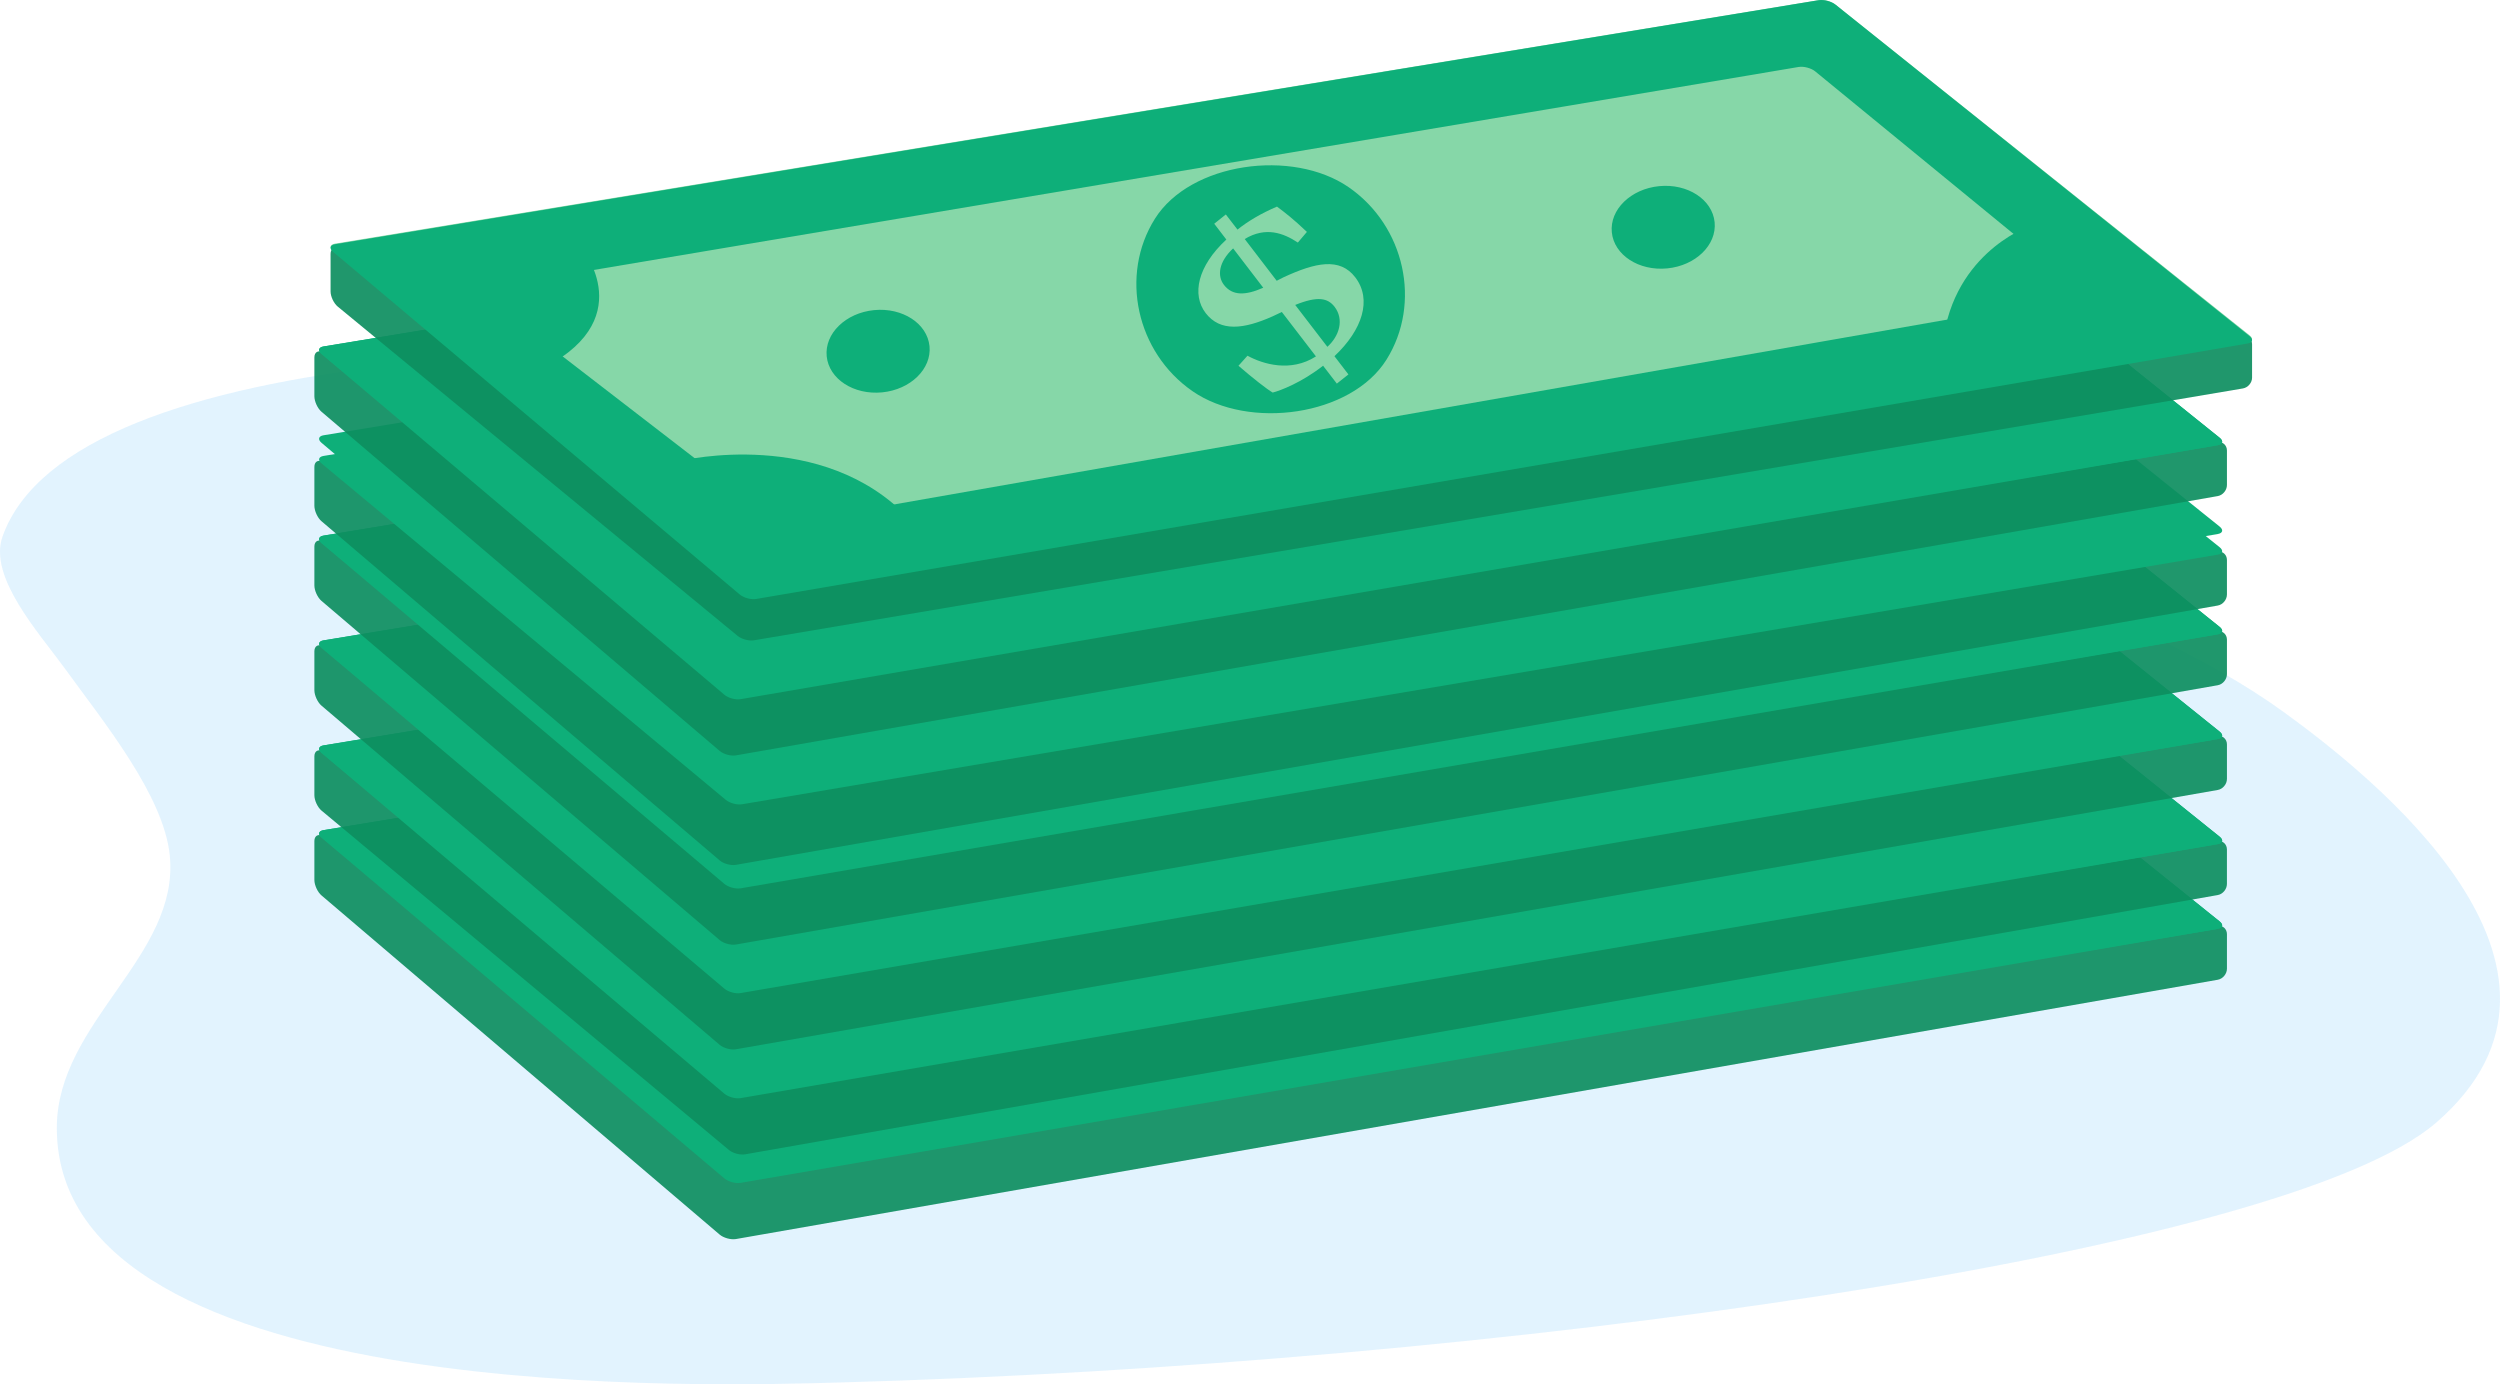 <svg xmlns="http://www.w3.org/2000/svg" xmlns:xlink="http://www.w3.org/1999/xlink" width="121px" height="67px" viewBox="0 0 121 67"><title>In_use</title><desc>Created with Sketch.</desc><g id="Page-1" stroke="none" stroke-width="1" fill="none" fill-rule="evenodd"><g id="1440" transform="translate(-341, -1003)" fill-rule="nonzero"><g id="Section-1" transform="translate(0, 781)"><g id="Features" transform="translate(278, 162)"><g id="Feature-1" transform="translate(0, 2)"><g id="In_use" transform="translate(63, 58)"><path d="M2.75,54.584 C2.757,49.466 8.696,46.286 8.219,41.42 C7.933,38.509 5.023,34.956 3.132,32.346 C1.899,30.643 -0.571,27.941 0.12,25.977 C3.445,16.518 30.963,15.986 49.455,17.874 C55.744,18.516 95.55,23.594 110.542,34.47 C114.699,37.486 126.559,46.819 117.925,54.324 C110.595,60.695 72.195,66.042 40.616,66.913 C35.123,67.064 2.734,68.219 2.75,54.584 Z" id="Shape" fill="#3FB1FB" opacity="0.15"></path><g id="Group" transform="translate(15, 28)"><path d="M0.615,12.462 C0.396,12.346 0.216,12.457 0.216,12.708 L0.216,14.588 C0.216,14.84 0.371,15.178 0.561,15.339 L19.831,31.754 C20.02,31.915 20.375,32.012 20.618,31.97 L92.341,19.42 C92.585,19.377 92.784,19.136 92.784,18.885 L92.784,17.214 C92.784,16.962 92.583,16.779 92.337,16.805 L23.567,24.298 C23.321,24.325 22.941,24.252 22.722,24.136 L0.615,12.462 Z" id="Shape" fill="#0E8E60" opacity="0.92"></path><path d="M0.565,12.539 C0.373,12.381 0.416,12.218 0.66,12.178 L71.782,0.437 C72.026,0.397 72.384,0.492 72.578,0.648 L92.431,16.598 C92.625,16.754 92.584,16.915 92.34,16.956 L20.955,28.97 C20.711,29.011 20.354,28.915 20.163,28.756 L0.565,12.539 Z" id="Shape" fill="#0EAF79"></path><path d="M72.578,0.648 C72.384,0.492 72.026,0.398 71.782,0.438 L0.66,12.178 C0.416,12.218 0.372,12.383 0.562,12.543 L20.058,29.034 C20.248,29.195 20.603,29.291 20.846,29.25 L92.341,16.957 C92.585,16.916 92.626,16.754 92.432,16.598 L72.578,0.648 Z M7.782,14.648 C7.585,14.496 7.624,14.337 7.867,14.296 L70.82,3.65 C71.063,3.609 71.42,3.705 71.612,3.863 L84.338,14.331 C84.53,14.489 84.488,14.653 84.244,14.696 L22.454,25.583 C22.211,25.626 21.851,25.536 21.654,25.384 L7.782,14.648 Z" id="Shape" fill="#0EAF79"></path><path d="M12.869,11.834 C12.869,11.834 15.898,15.672 10.618,18.257 L4.639,13.67 L12.869,11.834 Z" id="Shape" fill="#0EAF79"></path><path d="M17.525,22.804 C17.525,22.804 24.599,21.151 28.924,25.661 L22.174,27.584 L17.525,22.804 Z" id="Shape" fill="#0EAF79"></path><path d="M74.96,5.736 C74.96,5.736 68.16,7.574 64.803,3.153 C64.803,3.153 69.749,2.325 69.983,2.325 C70.217,2.324 74.96,5.736 74.96,5.736 Z" id="Shape" fill="#0EAF79"></path><path d="M82.287,11.333 C82.287,11.333 78.676,12.627 78.383,16.965 L85.996,14.712 L82.287,11.333 Z" id="Shape" fill="#0EAF79"></path><ellipse id="Oval" fill="#0EAF79" transform="translate(26.916, 16.842) rotate(-5.583) translate(-26.916, -16.842) " cx="26.916" cy="16.842" rx="2.319" ry="1.79"></ellipse><ellipse id="Oval" fill="#0EAF79" transform="translate(64.808, 11.221) rotate(-5.583) translate(-64.808, -11.221) " cx="64.808" cy="11.221" rx="2.319" ry="1.79"></ellipse><path d="M52.084,17.705 C50.338,20.402 45.299,21.072 42.525,19.214 C39.751,17.356 38.917,13.661 40.664,10.964 C42.41,8.266 47.448,7.596 50.222,9.454 C52.996,11.313 53.829,15.006 52.084,17.705 Z" id="Shape" fill="#0EAF79"></path><path d="M46.496,13.223 C47.994,12.533 49.157,12.269 49.893,13.227 C50.698,14.272 50.23,15.707 48.906,16.949 L49.567,17.809 L49.02,18.244 L48.367,17.398 C47.339,18.2 46.333,18.576 45.981,18.666 C45.718,18.518 45.008,17.963 44.359,17.402 L44.785,16.928 C45.521,17.326 46.834,17.723 48.03,16.959 L46.413,14.863 L45.978,15.067 C44.605,15.678 43.497,15.81 42.804,14.915 C42.136,14.046 42.419,12.7 43.784,11.443 L43.211,10.698 L43.76,10.259 L44.312,10.974 C44.802,10.584 45.426,10.21 46.183,9.889 C46.571,10.177 46.967,10.481 47.601,11.082 L47.173,11.585 C46.489,11.136 45.649,10.82 44.654,11.42 L46.17,13.389 L46.496,13.223 Z M44.105,11.86 C43.412,12.507 43.347,13.165 43.67,13.583 C44.069,14.1 44.68,14.092 45.532,13.717 L44.105,11.86 Z M48.57,16.507 C49.135,16 49.375,15.221 48.911,14.617 C48.593,14.208 48.125,14.096 47.047,14.531 L48.57,16.507 Z" id="Shape" fill="#0EAF79"></path></g><g id="Group" transform="translate(15, 24)"><path d="M0.615,12.361 C0.396,12.245 0.216,12.356 0.216,12.608 L0.216,14.488 C0.216,14.739 0.372,15.075 0.564,15.235 L20.277,31.657 C20.468,31.817 20.823,31.912 21.067,31.869 L92.341,19.32 C92.584,19.277 92.783,19.036 92.783,18.784 L92.783,17.113 C92.783,16.862 92.583,16.678 92.337,16.704 L23.567,24.197 C23.321,24.224 22.941,24.151 22.722,24.035 L0.615,12.361 Z" id="Shape" fill="#0E8E60" opacity="0.92"></path><path d="M0.564,12.439 C0.372,12.28 0.416,12.117 0.66,12.077 L71.782,0.336 C72.026,0.296 72.384,0.391 72.578,0.547 L92.431,16.497 C92.625,16.653 92.584,16.814 92.34,16.855 L20.881,28.909 C20.637,28.95 20.282,28.853 20.09,28.694 L0.564,12.439 Z" id="Shape" fill="#0EAF79"></path><path d="M72.578,0.547 C72.384,0.391 72.026,0.297 71.782,0.337 L0.66,12.077 C0.416,12.117 0.372,12.282 0.562,12.442 L20.058,28.933 C20.248,29.093 20.603,29.19 20.846,29.149 L92.341,16.856 C92.585,16.815 92.626,16.653 92.432,16.497 L72.578,0.547 Z M7.782,14.547 C7.585,14.395 7.624,14.236 7.867,14.195 L70.82,3.549 C71.063,3.508 71.42,3.604 71.612,3.762 L84.338,14.229 C84.53,14.388 84.488,14.552 84.244,14.595 L22.454,25.482 C22.211,25.525 21.851,25.435 21.654,25.283 L7.782,14.547 Z" id="Shape" fill="#0EAF79"></path><path d="M12.869,11.733 C12.869,11.733 15.898,15.571 10.618,18.157 L4.639,13.569 L12.869,11.733 Z" id="Shape" fill="#0EAF79"></path><path d="M17.525,22.703 C17.525,22.703 24.599,21.051 28.924,25.56 L22.174,27.483 L17.525,22.703 Z" id="Shape" fill="#0EAF79"></path><path d="M74.96,5.635 C74.96,5.635 68.16,7.473 64.803,3.052 C64.803,3.052 69.749,2.224 69.983,2.224 C70.217,2.224 74.96,5.635 74.96,5.635 Z" id="Shape" fill="#0EAF79"></path><path d="M82.287,11.232 C82.287,11.232 78.676,12.526 78.383,16.864 L85.996,14.611 L82.287,11.232 Z" id="Shape" fill="#0EAF79"></path><ellipse id="Oval" fill="#0EAF79" transform="translate(26.916, 16.742) rotate(-5.583) translate(-26.916, -16.742) " cx="26.916" cy="16.742" rx="2.319" ry="1.79"></ellipse><ellipse id="Oval" fill="#0EAF79" transform="translate(64.807, 11.121) rotate(-5.583) translate(-64.807, -11.121) " cx="64.807" cy="11.121" rx="2.319" ry="1.79"></ellipse><path d="M52.084,17.604 C50.338,20.301 45.299,20.971 42.525,19.113 C39.751,17.255 38.917,13.56 40.664,10.863 C42.41,8.165 47.448,7.495 50.222,9.353 C52.996,11.212 53.829,14.905 52.084,17.604 Z" id="Shape" fill="#0EAF79"></path><path d="M46.496,13.123 C47.994,12.432 49.157,12.168 49.893,13.126 C50.698,14.172 50.23,15.607 48.906,16.848 L49.567,17.709 L49.02,18.144 L48.367,17.298 C47.339,18.1 46.333,18.475 45.981,18.565 C45.718,18.417 45.008,17.863 44.359,17.301 L44.785,16.827 C45.521,17.225 46.834,17.622 48.03,16.858 L46.413,14.763 L45.978,14.966 C44.605,15.578 43.497,15.71 42.804,14.814 C42.136,13.946 42.419,12.6 43.784,11.343 L43.211,10.597 L43.76,10.159 L44.312,10.874 C44.802,10.483 45.426,10.109 46.183,9.789 C46.571,10.076 46.967,10.381 47.601,10.981 L47.173,11.484 C46.489,11.035 45.649,10.719 44.654,11.319 L46.17,13.288 L46.496,13.123 Z M44.105,11.759 C43.412,12.406 43.347,13.064 43.67,13.482 C44.069,13.999 44.68,13.991 45.532,13.616 L44.105,11.759 Z M48.57,16.405 C49.135,15.899 49.375,15.12 48.911,14.516 C48.593,14.107 48.125,13.995 47.047,14.43 L48.57,16.405 Z" id="Shape" fill="#0EAF79"></path></g><g id="Group" transform="translate(15, 19)"><path d="M0.615,12.277 C0.396,12.161 0.216,12.272 0.216,12.523 L0.216,14.404 C0.216,14.655 0.371,14.993 0.561,15.154 L19.831,31.569 C20.02,31.731 20.375,31.828 20.618,31.785 L92.341,19.234 C92.585,19.191 92.784,18.951 92.784,18.699 L92.784,17.028 C92.784,16.777 92.583,16.593 92.337,16.619 L23.567,24.113 C23.321,24.14 22.941,24.067 22.722,23.952 L0.615,12.277 Z" id="Shape" fill="#0E8E60" opacity="0.92"></path><path d="M0.565,12.355 C0.373,12.196 0.416,12.033 0.66,11.993 L71.782,0.252 C72.026,0.212 72.384,0.306 72.578,0.462 L92.431,16.412 C92.625,16.568 92.584,16.729 92.34,16.77 L20.896,28.737 C20.652,28.778 20.296,28.681 20.104,28.523 L0.565,12.355 Z" id="Shape" fill="#0EAF79"></path><path d="M72.578,0.462 C72.384,0.306 72.026,0.212 71.782,0.252 L0.66,11.993 C0.416,12.033 0.372,12.198 0.562,12.358 L20.058,28.849 C20.248,29.01 20.603,29.107 20.846,29.065 L92.341,16.772 C92.585,16.73 92.626,16.568 92.432,16.412 L72.578,0.462 Z M7.782,14.463 C7.585,14.31 7.624,14.152 7.867,14.111 L70.82,3.465 C71.063,3.424 71.42,3.52 71.612,3.678 L84.338,14.145 C84.53,14.304 84.488,14.468 84.244,14.511 L22.454,25.397 C22.211,25.44 21.851,25.351 21.654,25.199 L7.782,14.463 Z" id="Shape" fill="#0EAF79"></path><path d="M12.869,11.648 C12.869,11.648 15.898,15.486 10.618,18.072 L4.639,13.484 L12.869,11.648 Z" id="Shape" fill="#0EAF79"></path><path d="M17.525,22.618 C17.525,22.618 24.599,20.965 28.924,25.476 L22.174,27.399 L17.525,22.618 Z" id="Shape" fill="#0EAF79"></path><path d="M74.96,5.55 C74.96,5.55 68.16,7.389 64.803,2.968 C64.803,2.968 69.749,2.139 69.983,2.139 C70.217,2.139 74.96,5.55 74.96,5.55 Z" id="Shape" fill="#0EAF79"></path><path d="M82.287,11.148 C82.287,11.148 78.676,12.441 78.383,16.779 L85.996,14.527 L82.287,11.148 Z" id="Shape" fill="#0EAF79"></path><ellipse id="Oval" fill="#0EAF79" transform="translate(26.916, 16.656) rotate(-5.583) translate(-26.916, -16.656) " cx="26.916" cy="16.656" rx="2.319" ry="1.79"></ellipse><ellipse id="Oval" fill="#0EAF79" transform="translate(64.807, 11.035) rotate(-5.583) translate(-64.807, -11.035) " cx="64.807" cy="11.035" rx="2.319" ry="1.79"></ellipse><path d="M52.084,17.519 C50.338,20.217 45.299,20.887 42.525,19.028 C39.751,17.17 38.917,13.476 40.664,10.778 C42.41,8.081 47.448,7.41 50.222,9.268 C52.996,11.128 53.829,14.82 52.084,17.519 Z" id="Shape" fill="#0EAF79"></path><path d="M46.496,13.039 C47.994,12.348 49.157,12.084 49.893,13.042 C50.698,14.088 50.23,15.523 48.906,16.764 L49.567,17.625 L49.02,18.059 L48.367,17.214 C47.339,18.016 46.333,18.391 45.981,18.48 C45.718,18.332 45.008,17.778 44.359,17.216 L44.785,16.742 C45.521,17.14 46.834,17.537 48.03,16.774 L46.413,14.677 L45.978,14.882 C44.605,15.493 43.497,15.626 42.804,14.729 C42.136,13.861 42.419,12.516 43.784,11.259 L43.211,10.512 L43.76,10.075 L44.312,10.789 C44.802,10.398 45.426,10.024 46.183,9.704 C46.571,9.991 46.967,10.296 47.601,10.897 L47.173,11.4 C46.489,10.951 45.649,10.635 44.654,11.234 L46.17,13.204 L46.496,13.039 Z M44.105,11.675 C43.412,12.322 43.347,12.98 43.67,13.397 C44.069,13.915 44.68,13.908 45.532,13.532 L44.105,11.675 Z M48.57,16.322 C49.135,15.816 49.375,15.036 48.911,14.432 C48.593,14.022 48.125,13.911 47.047,14.345 L48.57,16.322 Z" id="Shape" fill="#0EAF79"></path></g><g id="Group" transform="translate(15, 14)"><path d="M0.615,12.207 C0.396,12.091 0.216,12.202 0.216,12.453 L0.216,14.333 C0.216,14.585 0.371,14.923 0.561,15.084 L19.831,31.499 C20.02,31.66 20.375,31.757 20.618,31.715 L92.341,19.165 C92.585,19.122 92.784,18.881 92.784,18.63 L92.784,16.959 C92.784,16.707 92.583,16.523 92.337,16.55 L23.567,24.043 C23.321,24.069 22.941,23.996 22.722,23.881 L0.615,12.207 Z" id="Shape" fill="#0E8E60" opacity="0.92"></path><path d="M0.564,12.285 C0.373,12.126 0.416,11.963 0.66,11.923 L71.782,0.182 C72.026,0.142 72.384,0.237 72.578,0.393 L92.431,16.343 C92.625,16.499 92.584,16.66 92.34,16.701 L20.926,28.756 C20.682,28.797 20.326,28.701 20.135,28.541 L0.564,12.285 Z" id="Shape" fill="#0EAF79"></path><path d="M72.578,0.392 C72.384,0.236 72.026,0.142 71.782,0.182 L0.66,11.923 C0.416,11.963 0.372,12.128 0.562,12.288 L20.058,28.779 C20.248,28.939 20.603,29.036 20.846,28.995 L92.341,16.702 C92.585,16.661 92.626,16.499 92.432,16.343 L72.578,0.392 Z M7.782,14.392 C7.585,14.24 7.624,14.082 7.867,14.04 L70.82,3.395 C71.063,3.354 71.42,3.449 71.612,3.607 L84.338,14.075 C84.53,14.234 84.488,14.398 84.245,14.441 L22.454,25.328 C22.211,25.371 21.851,25.281 21.654,25.129 L7.782,14.392 Z" id="Shape" fill="#0EAF79"></path><path d="M12.869,11.579 C12.869,11.579 15.898,15.417 10.618,18.002 L4.639,13.414 L12.869,11.579 Z" id="Shape" fill="#0EAF79"></path><path d="M17.525,22.549 C17.525,22.549 24.599,20.896 28.924,25.406 L22.174,27.329 L17.525,22.549 Z" id="Shape" fill="#0EAF79"></path><path d="M74.96,5.481 C74.96,5.481 68.16,7.319 64.803,2.898 C64.803,2.898 69.749,2.069 69.983,2.069 C70.217,2.069 74.96,5.481 74.96,5.481 Z" id="Shape" fill="#0EAF79"></path><path d="M82.287,11.078 C82.287,11.078 78.676,12.372 78.383,16.709 L85.996,14.456 L82.287,11.078 Z" id="Shape" fill="#0EAF79"></path><ellipse id="Oval" fill="#0EAF79" transform="translate(26.915, 16.587) rotate(-5.583) translate(-26.915, -16.587) " cx="26.915" cy="16.587" rx="2.319" ry="1.79"></ellipse><ellipse id="Oval" fill="#0EAF79" transform="translate(64.807, 10.966) rotate(-5.583) translate(-64.807, -10.966) " cx="64.807" cy="10.966" rx="2.319" ry="1.79"></ellipse><path d="M52.084,17.449 C50.338,20.146 45.299,20.817 42.525,18.958 C39.751,17.1 38.917,13.406 40.664,10.708 C42.41,8.01 47.448,7.34 50.222,9.198 C52.996,11.057 53.829,14.75 52.084,17.449 Z" id="Shape" fill="#0EAF79"></path><path d="M46.496,12.968 C47.994,12.278 49.157,12.014 49.893,12.972 C50.698,14.017 50.23,15.452 48.906,16.693 L49.567,17.554 L49.02,17.989 L48.367,17.143 C47.339,17.945 46.333,18.321 45.981,18.411 C45.718,18.263 45.008,17.708 44.359,17.147 L44.785,16.672 C45.521,17.071 46.834,17.468 48.03,16.704 L46.413,14.608 L45.978,14.811 C44.605,15.423 43.497,15.555 42.804,14.66 C42.136,13.791 42.419,12.445 43.784,11.188 L43.211,10.443 L43.76,10.004 L44.312,10.719 C44.802,10.329 45.426,9.955 46.183,9.634 C46.571,9.922 46.967,10.226 47.601,10.827 L47.173,11.33 C46.489,10.881 45.649,10.565 44.654,11.165 L46.17,13.134 L46.496,12.968 Z M44.105,11.605 C43.412,12.252 43.347,12.91 43.67,13.327 C44.069,13.844 44.68,13.837 45.532,13.461 L44.105,11.605 Z M48.57,16.251 C49.135,15.745 49.375,14.965 48.911,14.362 C48.593,13.952 48.125,13.84 47.047,14.275 L48.57,16.251 Z" id="Shape" fill="#0EAF79"></path></g><g id="Group" transform="translate(15, 9)"><path d="M0.615,13.351 C0.396,13.235 0.216,13.346 0.216,13.597 L0.216,15.478 C0.216,15.729 0.371,16.067 0.561,16.228 L19.831,32.643 C20.02,32.805 20.375,32.902 20.618,32.859 L92.341,20.308 C92.585,20.265 92.784,20.025 92.784,19.773 L92.784,18.102 C92.784,17.851 92.583,17.667 92.337,17.693 L23.567,25.187 C23.321,25.214 22.941,25.141 22.722,25.026 L0.615,13.351 Z" id="Shape" fill="#0E8E60" opacity="0.92"></path><path d="M0.564,13.43 C0.372,13.271 0.416,13.107 0.66,13.067 L71.782,1.326 C72.026,1.286 72.384,1.38 72.578,1.536 L92.431,17.486 C92.625,17.642 92.584,17.804 92.34,17.845 L20.917,29.926 C20.674,29.967 20.318,29.871 20.127,29.712 L0.564,13.43 Z" id="Shape" fill="#0EAF79"></path><path d="M72.578,0.536 C72.384,0.38 72.026,0.286 71.782,0.326 L0.66,12.067 C0.416,12.107 0.372,12.272 0.562,12.432 L20.057,28.923 C20.247,29.084 20.602,29.181 20.846,29.14 L92.341,16.846 C92.584,16.805 92.625,16.643 92.431,16.487 L72.578,0.536 Z M7.782,14.537 C7.585,14.384 7.624,14.226 7.867,14.185 L70.82,3.539 C71.063,3.498 71.42,3.594 71.612,3.752 L84.338,14.219 C84.53,14.378 84.488,14.542 84.244,14.585 L22.454,25.472 C22.211,25.515 21.851,25.425 21.654,25.273 L7.782,14.537 Z" id="Shape" fill="#0EAF79"></path><path d="M12.869,12.723 C12.869,12.723 15.898,16.56 10.618,19.146 L4.639,14.558 L12.869,12.723 Z" id="Shape" fill="#0EAF79"></path><path d="M17.525,23.692 C17.525,23.692 24.599,22.04 28.924,26.55 L22.174,28.473 L17.525,23.692 Z" id="Shape" fill="#0EAF79"></path><path d="M74.96,6.624 C74.96,6.624 68.16,8.463 64.803,4.042 C64.803,4.042 69.749,3.213 69.983,3.213 C70.217,3.213 74.96,6.624 74.96,6.624 Z" id="Shape" fill="#0EAF79"></path><path d="M82.287,12.222 C82.287,12.222 78.676,13.515 78.383,17.853 L85.996,15.601 L82.287,12.222 Z" id="Shape" fill="#0EAF79"></path><ellipse id="Oval" fill="#0EAF79" transform="translate(26.915, 17.73) rotate(-5.583) translate(-26.915, -17.73) " cx="26.915" cy="17.73" rx="2.319" ry="1.79"></ellipse><ellipse id="Oval" fill="#0EAF79" transform="translate(64.807, 12.109) rotate(-5.583) translate(-64.807, -12.109) " cx="64.807" cy="12.109" rx="2.319" ry="1.79"></ellipse><path d="M52.084,18.593 C50.338,21.291 45.299,21.961 42.525,20.102 C39.751,18.244 38.917,14.55 40.664,11.852 C42.41,9.155 47.448,8.484 50.222,10.342 C52.996,12.202 53.829,15.894 52.084,18.593 Z" id="Shape" fill="#0EAF79"></path><path d="M46.496,14.113 C47.994,13.422 49.157,13.158 49.893,14.116 C50.698,15.162 50.23,16.597 48.906,17.838 L49.567,18.699 L49.02,19.133 L48.367,18.288 C47.339,19.09 46.333,19.465 45.981,19.555 C45.718,19.406 45.008,18.852 44.359,18.29 L44.785,17.816 C45.521,18.214 46.834,18.611 48.03,17.848 L46.413,15.752 L45.978,15.956 C44.605,16.568 43.497,16.7 42.804,15.803 C42.136,14.935 42.419,13.59 43.784,12.333 L43.211,11.586 L43.76,11.149 L44.312,11.863 C44.802,11.472 45.426,11.098 46.183,10.778 C46.571,11.065 46.967,11.37 47.601,11.971 L47.173,12.474 C46.489,12.025 45.649,11.709 44.654,12.308 L46.17,14.278 L46.496,14.113 Z M44.105,12.749 C43.412,13.396 43.347,14.054 43.67,14.471 C44.069,14.989 44.68,14.982 45.532,14.606 L44.105,12.749 Z M48.57,17.396 C49.135,16.89 49.375,16.11 48.911,15.506 C48.593,15.096 48.125,14.985 47.047,15.419 L48.57,17.396 Z" id="Shape" fill="#0EAF79"></path></g><g id="Group" transform="translate(15, 5)"><path d="M0.615,12.052 C0.396,11.936 0.216,12.047 0.216,12.299 L0.216,14.179 C0.216,14.43 0.371,14.768 0.561,14.929 L19.831,31.344 C20.02,31.506 20.375,31.603 20.618,31.56 L92.341,19.01 C92.585,18.967 92.784,18.727 92.784,18.475 L92.784,16.804 C92.784,16.553 92.583,16.369 92.337,16.395 L23.567,23.888 C23.321,23.915 22.941,23.842 22.722,23.726 L0.615,12.052 Z" id="Shape" fill="#0E8E60" opacity="0.92"></path><path d="M0.564,12.131 C0.372,11.972 0.416,11.808 0.66,11.768 L71.782,0.028 C72.026,-0.012 72.384,0.082 72.578,0.238 L92.431,16.188 C92.625,16.344 92.584,16.506 92.34,16.547 L20.899,28.622 C20.655,28.663 20.3,28.566 20.108,28.407 L0.564,12.131 Z" id="Shape" fill="#0EAF79"></path><path d="M72.578,0.238 C72.384,0.082 72.026,-0.012 71.782,0.028 L0.66,11.768 C0.416,11.808 0.372,11.973 0.562,12.133 L20.058,28.624 C20.248,28.785 20.603,28.882 20.846,28.84 L92.341,16.548 C92.585,16.506 92.626,16.344 92.432,16.188 L72.578,0.238 Z M7.782,14.238 C7.585,14.085 7.624,13.927 7.867,13.886 L70.82,3.24 C71.063,3.199 71.42,3.295 71.612,3.453 L84.338,13.92 C84.53,14.079 84.488,14.243 84.244,14.286 L22.454,25.173 C22.211,25.216 21.851,25.126 21.654,24.974 L7.782,14.238 Z" id="Shape" fill="#0EAF79"></path><path d="M12.869,11.424 C12.869,11.424 15.898,15.262 10.618,17.848 L4.639,13.26 L12.869,11.424 Z" id="Shape" fill="#0EAF79"></path><path d="M17.525,22.394 C17.525,22.394 24.599,20.741 28.924,25.251 L22.174,27.174 L17.525,22.394 Z" id="Shape" fill="#0EAF79"></path><path d="M74.96,5.326 C74.96,5.326 68.16,7.164 64.803,2.743 C64.803,2.743 69.749,1.915 69.983,1.915 C70.217,1.915 74.96,5.326 74.96,5.326 Z" id="Shape" fill="#0EAF79"></path><path d="M82.287,10.923 C82.287,10.923 78.676,12.217 78.383,16.555 L85.996,14.302 L82.287,10.923 Z" id="Shape" fill="#0EAF79"></path><ellipse id="Oval" fill="#0EAF79" transform="translate(26.915, 16.432) rotate(-5.583) translate(-26.915, -16.432) " cx="26.915" cy="16.432" rx="2.319" ry="1.79"></ellipse><ellipse id="Oval" fill="#0EAF79" transform="translate(64.807, 10.811) rotate(-5.583) translate(-64.807, -10.811) " cx="64.807" cy="10.811" rx="2.319" ry="1.79"></ellipse><path d="M52.084,17.295 C50.338,19.992 45.299,20.663 42.525,18.804 C39.751,16.946 38.917,13.252 40.664,10.554 C42.41,7.856 47.448,7.186 50.222,9.044 C52.996,10.903 53.829,14.596 52.084,17.295 Z" id="Shape" fill="#0EAF79"></path><path d="M46.496,12.814 C47.994,12.123 49.157,11.859 49.893,12.817 C50.698,13.863 50.23,15.298 48.906,16.539 L49.567,17.4 L49.02,17.835 L48.367,16.989 C47.339,17.791 46.333,18.166 45.981,18.256 C45.718,18.108 45.008,17.554 44.359,16.992 L44.785,16.518 C45.521,16.916 46.834,17.313 48.03,16.549 L46.413,14.453 L45.978,14.657 C44.605,15.269 43.497,15.401 42.804,14.505 C42.136,13.637 42.419,12.291 43.784,11.034 L43.211,10.288 L43.76,9.85 L44.312,10.565 C44.802,10.174 45.426,9.8 46.183,9.48 C46.571,9.767 46.967,10.072 47.601,10.672 L47.173,11.175 C46.489,10.726 45.649,10.41 44.654,11.01 L46.17,12.979 L46.496,12.814 Z M44.105,11.45 C43.412,12.097 43.347,12.755 43.67,13.173 C44.069,13.69 44.68,13.682 45.532,13.307 L44.105,11.45 Z M48.57,16.096 C49.135,15.59 49.375,14.811 48.911,14.207 C48.593,13.797 48.125,13.685 47.047,14.121 L48.57,16.096 Z" id="Shape" fill="#0EAF79"></path></g><path d="M16.401,12.045 C16.181,11.932 16,12.04 16,12.284 L16,14.11 C16,14.354 16.156,14.682 16.346,14.839 L35.706,30.781 C35.897,30.937 36.253,31.032 36.497,30.99 L108.555,18.801 C108.8,18.76 109,18.526 109,18.282 L109,16.659 C109,16.415 108.798,16.236 108.551,16.262 L39.46,23.54 C39.213,23.566 38.831,23.495 38.611,23.383 L16.401,12.045 Z" id="Shape" fill="#0E8E60" opacity="0.92"></path><path d="M16.123,12.15 C15.928,11.993 15.97,11.832 16.216,11.791 L88.027,0.009 C88.273,-0.031 88.635,0.064 88.831,0.22 L108.876,16.226 C109.072,16.382 109.031,16.542 108.784,16.581 L36.368,27.991 C36.122,28.03 35.76,27.934 35.565,27.777 L16.123,12.15 Z" id="Shape" fill="#86D7A8"></path><path d="M88.831,0.22 C88.635,0.064 88.273,-0.031 88.027,0.009 L16.218,11.819 C15.972,11.859 15.927,12.025 16.119,12.186 L35.803,28.773 C35.995,28.935 36.354,29.032 36.6,28.99 L108.785,16.625 C109.031,16.583 109.072,16.42 108.876,16.264 L88.831,0.22 Z M23.409,14.303 C23.21,14.149 23.249,13.99 23.495,13.949 L87.056,3.241 C87.301,3.2 87.662,3.296 87.856,3.455 L100.704,13.983 C100.898,14.143 100.855,14.308 100.61,14.351 L38.223,25.301 C37.977,25.344 37.613,25.254 37.415,25.101 L23.409,14.303 Z" id="Shape" fill="#0EAF79"></path><path d="M28.145,12 C28.145,12 31.141,15.585 25.916,18 L20,13.715 L28.145,12 Z" id="Shape" fill="#0EAF79"></path><path d="M33,22.291 C33,22.291 39.826,20.663 44,25.106 L37.486,27 L33,22.291 Z" id="Shape" fill="#0EAF79"></path><path d="M98.103,11 C98.103,11 94.308,12.378 94,17 L102,14.6 L98.103,11 Z" id="Shape" fill="#0EAF79"></path><ellipse id="Oval" fill="#0EAF79" transform="translate(42.5, 17) rotate(-5.583) translate(-42.5, -17) " cx="42.5" cy="17" rx="2.5" ry="2"></ellipse><ellipse id="Oval" fill="#0EAF79" transform="translate(80.5, 11) rotate(-5.583) translate(-80.5, -11) " cx="80.5" cy="11" rx="2.5" ry="2"></ellipse><path d="M67.104,17.41 C65.391,20.14 60.446,20.817 57.723,18.937 C55,17.057 54.182,13.32 55.896,10.59 C57.61,7.861 62.555,7.183 65.277,9.062 C68,10.944 68.818,14.679 67.104,17.41 Z" id="Shape" fill="#0EAF79"></path><path d="M62.125,13.42 C63.655,12.712 64.844,12.441 65.595,13.423 C66.418,14.496 65.94,15.967 64.587,17.24 L65.263,18.122 L64.703,18.567 L64.037,17.701 C62.987,18.523 61.959,18.909 61.599,19 C61.331,18.848 60.605,18.279 59.942,17.703 L60.378,17.217 C61.13,17.626 62.47,18.033 63.692,17.25 L62.04,15.1 L61.596,15.31 C60.194,15.937 59.062,16.073 58.354,15.153 C57.672,14.263 57.961,12.883 59.355,11.594 L58.769,10.829 L59.33,10.38 L59.894,11.112 C60.395,10.712 61.032,10.329 61.806,10 C62.201,10.295 62.607,10.607 63.254,11.224 L62.816,11.74 C62.118,11.279 61.26,10.955 60.244,11.569 L61.792,13.589 L62.125,13.42 Z M59.683,12.022 C58.975,12.685 58.908,13.36 59.238,13.787 C59.646,14.318 60.27,14.311 61.141,13.926 L59.683,12.022 Z M64.244,16.786 C64.822,16.268 65.066,15.468 64.593,14.848 C64.267,14.429 63.789,14.314 62.688,14.759 L64.244,16.786 Z" id="Shape" fill="#86D7A8"></path></g></g></g></g></g></g></svg>